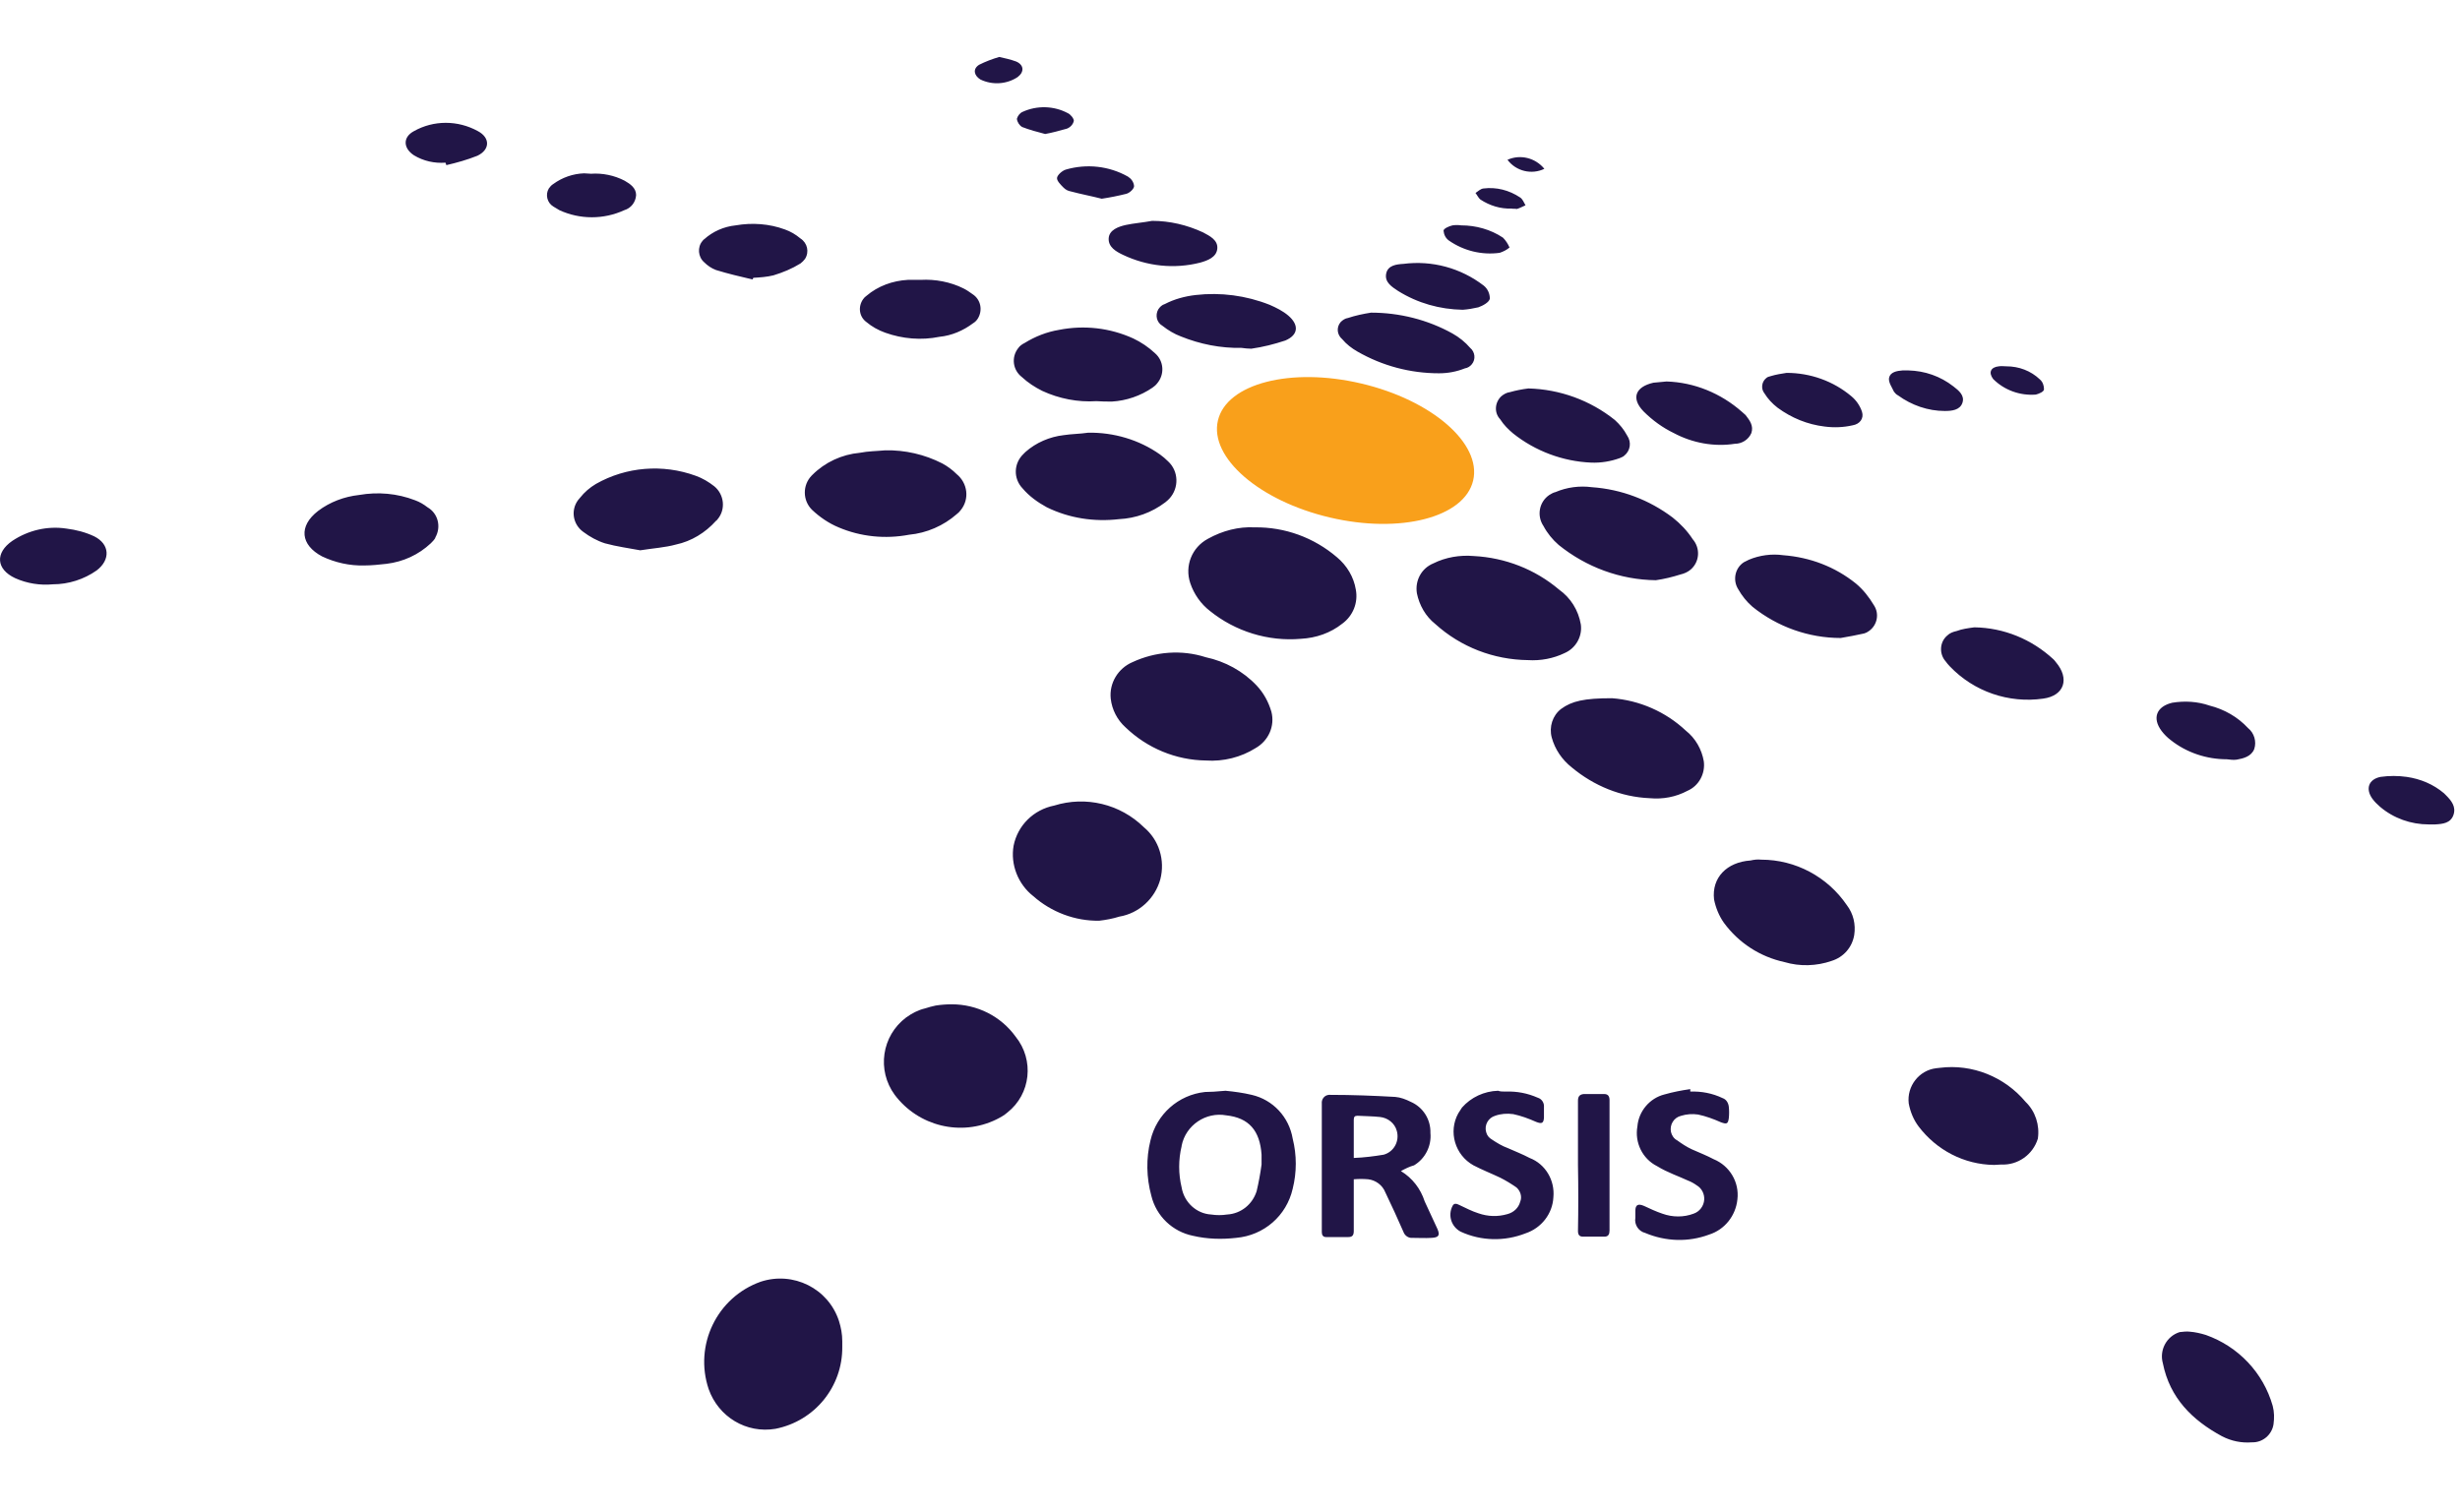 <?xml version="1.0" encoding="UTF-8"?>
<!-- Generator: Adobe Illustrator 25.2.1, SVG Export Plug-In . SVG Version: 6.00 Build 0)  -->
<svg xmlns="http://www.w3.org/2000/svg" xmlns:xlink="http://www.w3.org/1999/xlink" version="1.1" id="Layer_1" x="0px" y="0px" viewBox="0 0 600.2 369" style="enable-background:new 0 0 600.2 369;" xml:space="preserve">
<style type="text/css">
	.st0{fill:#211547;}
	.st1{fill:#F9A01B;}
</style>
<path class="st0" d="M205.5,328.7c0.1,9.7-6.7,18.1-16.3,20c-7.1,1.2-13.9-2.9-16.3-9.7c-3.6-10.7,2-22.4,12.7-26.2  c7.9-2.6,16.5,1.6,19.1,9.6c0.5,1.6,0.8,3.2,0.8,4.9V328.7z M306.1,128.7c7.4-0.1,14.5,2.5,20.1,7.3c2.4,2,4.1,4.8,4.6,7.9  c0.6,3.2-0.7,6.4-3.3,8.3c-2.9,2.3-6.4,3.5-10.1,3.7c-8,0.7-16-1.8-22.2-6.8c-2.2-1.7-3.9-4.1-4.8-6.8c-1.4-4.2,0.4-8.7,4.3-10.8  C298.3,129.5,302.2,128.5,306.1,128.7L306.1,128.7z M232.2,245.1c6.2,0,12,2.9,15.6,7.9c4.6,5.7,3.7,14-2,18.5l0,0  c-0.8,0.7-1.7,1.2-2.7,1.7c-8.6,4.2-19,1.7-24.8-6c-4.4-6-3.2-14.4,2.8-18.9l0,0c1.4-1,2.9-1.8,4.6-2.2c0.9-0.3,1.7-0.5,2.6-0.7  C229.6,245.2,230.9,245.1,232.2,245.1z M268.2,224.7c-5.9,0.1-11.7-2.1-16.1-6c-3.7-2.9-5.6-7.7-4.8-12.3c1-5,4.9-8.8,9.9-9.8  c7.7-2.4,16.1-0.4,21.9,5.3c3.7,3.1,5.2,8,4,12.7c-1.3,4.7-5.2,8.3-10,9.1C271.5,224.2,269.9,224.5,268.2,224.7L268.2,224.7z   M294.2,185.6c-7.3-0.1-14.3-3-19.6-8.1c-2-1.8-3.3-4.3-3.6-7c-0.4-3.8,1.8-7.4,5.3-8.9c5.6-2.6,12-3.1,17.9-1.2  c4.7,1,9.1,3.4,12.4,6.9c1.7,1.8,2.9,4,3.6,6.4c0.9,3.5-0.7,7.1-3.9,8.9C302.8,184.8,298.5,185.9,294.2,185.6L294.2,185.6z   M372.8,161.1c-8.4-0.1-16.4-3.2-22.6-8.8c-2.4-1.9-3.9-4.6-4.5-7.5c-0.5-3.1,1.1-6.1,4-7.3c3-1.5,6.5-2.1,9.9-1.8  c7.6,0.4,14.9,3.2,20.8,8.2c2.8,2,4.7,5,5.3,8.5c0.4,2.9-1.2,5.8-4,7C379,160.7,375.9,161.3,372.8,161.1L372.8,161.1z M393.3,170.4  c6.7,0.5,13.1,3.3,18,7.9c2.4,1.9,3.9,4.6,4.4,7.5c0.4,3-1.2,6-4,7.2c-2.8,1.5-6,2.1-9.2,1.8c-7-0.3-13.6-3-19-7.5  c-2.4-1.9-4.1-4.4-4.9-7.3c-0.7-2.6,0.2-5.4,2.3-7C383.5,171.1,386.5,170.4,393.3,170.4L393.3,170.4z M429.7,209.8  c8.4,0,16.2,4.2,20.9,11.1c1.6,2.1,2.2,4.7,1.8,7.3c-0.5,3-2.6,5.4-5.5,6.3c-3.7,1.3-7.8,1.4-11.5,0.3c-6-1.3-11.2-4.7-14.8-9.6  c-1.2-1.7-2-3.7-2.4-5.7c-0.6-5.3,3.1-9.1,8.9-9.5C428,209.8,428.8,209.7,429.7,209.8L429.7,209.8z M216,109.9  c4.8-0.1,9.6,1,13.9,3.2c1.3,0.7,2.5,1.6,3.5,2.6c2.7,2.2,3.2,6.1,1,8.8c-0.3,0.4-0.6,0.7-1,1c-3.2,2.8-7.3,4.6-11.6,5  c-5.8,1.1-11.8,0.5-17.2-1.8c-2.4-1-4.6-2.5-6.5-4.3c-2.3-2.3-2.3-6-0.1-8.3l0.2-0.2c3.1-3.1,7.2-5,11.6-5.4  C211.8,110.1,213.9,110.1,216,109.9z M265.5,105.6c6.2-0.1,12.4,1.7,17.5,5.3c0.7,0.5,1.4,1.1,2,1.7c2.6,2.4,2.7,6.5,0.3,9.1l0,0  c-0.3,0.3-0.6,0.6-1,0.9c-3.3,2.5-7.2,3.9-11.3,4.1c-6,0.7-12.1-0.2-17.6-2.9c-2.2-1.2-4.3-2.7-5.9-4.6c-2.3-2.4-2.2-6.1,0.2-8.4  c0.2-0.2,0.3-0.3,0.5-0.5c2.6-2.3,5.9-3.7,9.3-4.1C261.4,105.9,263.5,105.9,265.5,105.6z M404,141.6c-8.7-0.1-17-3.2-23.7-8.6  c-1.5-1.3-2.8-2.9-3.7-4.6c-1.7-2.5-1.1-5.9,1.4-7.6c0.5-0.3,1-0.6,1.5-0.7c2.8-1.2,5.9-1.6,8.9-1.2c7.2,0.5,14,3.1,19.7,7.4  c1.9,1.5,3.6,3.3,4.9,5.3c1.9,2.2,1.7,5.5-0.5,7.4c-0.7,0.6-1.6,1-2.5,1.2C408.1,140.8,406.1,141.3,404,141.6L404,141.6z   M486.5,284.3c-7.3-0.1-14-3.6-18.4-9.4c-1.2-1.6-2-3.5-2.4-5.6c-0.5-4.2,2.5-8.1,6.7-8.6l0,0c0.3,0,0.6-0.1,0.9-0.1  c7.9-1,15.8,2.2,20.9,8.3c2.4,2.3,3.5,5.7,3,9c-1.2,3.9-4.9,6.5-8.9,6.3L486.5,284.3z M156.2,134.3c-2.6-0.5-5.7-0.9-8.6-1.7  c-1.9-0.6-3.7-1.6-5.3-2.8c-2.5-1.8-3.1-5.2-1.3-7.7l0,0c0.2-0.2,0.3-0.4,0.5-0.6c1.1-1.4,2.4-2.5,3.9-3.4c7.4-4.2,16.3-4.9,24.3-2  c1.7,0.6,3.2,1.5,4.6,2.6c2.4,2,2.8,5.6,0.8,8c-0.1,0.1-0.2,0.3-0.4,0.4c-2.6,2.9-6,5-9.8,5.8C162.4,133.6,159.4,133.8,156.2,134.3  L156.2,134.3z M267.5,97.9c-4.5,0.3-9.1-0.6-13.2-2.5c-1.8-0.9-3.5-2-5-3.4c-2.2-1.7-2.6-4.8-0.9-7c0.4-0.6,1-1,1.6-1.3  c2.6-1.6,5.4-2.7,8.4-3.2c6.1-1.2,12.4-0.5,18.1,2.1c1.9,0.9,3.7,2.1,5.3,3.6c2.2,1.9,2.4,5.2,0.5,7.4l0,0c-0.3,0.4-0.7,0.7-1.1,1  c-2.9,2-6.4,3.2-9.9,3.4C270,98,268.8,98,267.5,97.9L267.5,97.9z M449.1,155.7c-7.8,0-15.4-2.7-21.5-7.6c-1.4-1.2-2.6-2.7-3.5-4.3  c-1.4-2.2-0.8-5.2,1.4-6.6c0.4-0.2,0.8-0.4,1.2-0.6c2.6-1.1,5.6-1.5,8.4-1.1c6.5,0.5,12.6,2.8,17.7,6.9c1.8,1.5,3.2,3.3,4.4,5.3  c1.4,2.1,0.8,4.9-1.2,6.3c-0.4,0.3-0.8,0.5-1.2,0.6C452.9,155,451,155.4,449.1,155.7L449.1,155.7z M534.3,325  c1.3,0.1,2.6,0.4,3.9,0.8c7.9,2.8,14,9.2,16.3,17.3c0.4,1.5,0.4,3,0.2,4.5c-0.4,2.6-2.7,4.5-5.3,4.4c-2.5,0.2-5-0.3-7.3-1.5  c-7.2-3.9-12.7-9.3-14.4-17.8c-0.9-3.2,0.9-6.6,4.1-7.6C532.7,325,533.5,324.9,534.3,325z M88.9,138c-3.6,0.1-7.1-0.7-10.3-2.2  c-5.3-2.8-5.8-7.4-1-11.1c2.9-2.2,6.4-3.5,10-3.9c4.6-0.8,9.3-0.4,13.7,1.3c1.1,0.4,2.1,1,3,1.7c2.6,1.5,3.4,4.8,1.9,7.4  c0,0,0,0,0,0.1c-0.3,0.5-0.7,0.9-1.1,1.3c-3,2.8-6.7,4.5-10.8,5C92.5,137.8,90.7,138,88.9,138L88.9,138z M372.9,94.8  c7.7,0.2,15.1,2.9,21.1,7.7c1.2,1.1,2.2,2.3,3,3.8c1.1,1.6,0.8,3.7-0.7,4.9c-0.3,0.3-0.7,0.4-1.1,0.6c-2.2,0.8-4.6,1.2-7,1.1  c-6.9-0.3-13.6-2.8-19-7.1c-1.2-1-2.3-2.1-3.2-3.5c-1.5-1.6-1.3-4.1,0.3-5.6c0.6-0.5,1.3-0.9,2.1-1C369.8,95.3,371.3,95,372.9,94.8  L372.9,94.8z M481.7,153.1c7.2,0.1,14,2.9,19.3,7.8c0.2,0.2,0.4,0.4,0.6,0.7c3.4,4,2.1,8.2-3.1,8.9c-8.4,1.2-16.9-1.7-22.8-7.9  c-0.4-0.4-0.7-0.8-1-1.2c-1.6-1.8-1.5-4.7,0.4-6.3l0,0c0.6-0.6,1.4-0.9,2.3-1.1C478.7,153.5,480.2,153.3,481.7,153.1L481.7,153.1z   M334.5,76.3c6.9,0,13.8,1.7,19.9,5.1c1.6,0.9,3.1,2.1,4.3,3.5c1.2,1,1.4,2.8,0.4,4c-0.4,0.5-1,0.9-1.7,1c-2,0.8-4.1,1.2-6.3,1.2  c-7,0-13.8-1.8-19.9-5.3c-1.4-0.8-2.7-1.8-3.7-3c-1.3-1.1-1.5-2.9-0.4-4.2l0,0c0.5-0.5,1.1-0.9,1.8-1  C330.7,77,332.6,76.6,334.5,76.3z M302.9,84.9c-5.1,0.1-10.1-0.9-14.8-2.8c-1.6-0.6-3.1-1.5-4.5-2.6c-1.4-0.8-1.8-2.6-1-4  c0.4-0.6,0.9-1.1,1.6-1.3c2.3-1.2,4.9-1.9,7.5-2.2c6.1-0.7,12.3,0.1,18.1,2.4c1.6,0.7,3.2,1.5,4.5,2.6c2.6,2.2,2.6,4.7-0.7,6.1  c-2.7,0.9-5.5,1.6-8.3,2C304.5,85.1,303.7,85,302.9,84.9L302.9,84.9z M224.6,68.3c3.6-0.2,7.3,0.5,10.5,2.1c0.8,0.4,1.5,0.9,2.2,1.4  c2,1.3,2.5,3.9,1.3,5.9l0,0c-0.3,0.5-0.7,0.9-1.2,1.2c-2.4,1.8-5.2,3-8.2,3.3c-4.4,0.9-9,0.5-13.2-1c-1.7-0.6-3.3-1.5-4.6-2.6  c-1.8-1.3-2.1-3.8-0.8-5.6c0.2-0.3,0.5-0.6,0.8-0.8c2.8-2.4,6.4-3.7,10.1-3.9C222.5,68.3,223.6,68.3,224.6,68.3L224.6,68.3z   M406.6,93.1c6.8,0.2,13.3,2.9,18.4,7.4c0.3,0.3,0.6,0.5,0.9,0.8c1,1.3,2,2.6,1.4,4.4c-0.7,1.6-2.3,2.6-4,2.6  c-5.1,0.8-10.4-0.2-14.9-2.6c-2.7-1.3-5.2-3.1-7.4-5.3c-3.1-3.2-2-6,2.4-7C404.5,93.3,405.5,93.2,406.6,93.1L406.6,93.1z   M12.9,142.6c-3.1,0.3-6.3-0.2-9.2-1.5c-4.7-2.2-4.9-6.2-0.7-9.1c3.9-2.6,8.6-3.7,13.2-3c2.4,0.3,4.7,0.9,6.8,1.9  c3.8,1.9,4,5.7,0.6,8.3C20.5,141.4,16.7,142.6,12.9,142.6z M183.6,68.2c-3-0.7-6-1.4-8.9-2.3c-1.1-0.4-2.1-1.1-2.9-1.9  c-1.5-1.3-1.7-3.7-0.4-5.2c0.1-0.1,0.2-0.3,0.4-0.4c2.1-1.9,4.8-3.1,7.7-3.4c4-0.7,8.2-0.4,12,1c1.4,0.5,2.6,1.2,3.8,2.2  c1.7,1.1,2.2,3.3,1.1,5c-0.3,0.4-0.7,0.8-1.1,1.1c-2.1,1.3-4.3,2.2-6.6,2.9c-1.6,0.4-3.2,0.5-4.9,0.6L183.6,68.2z M543.3,185.3  c-4.9,0-9.8-1.6-13.7-4.7c-0.8-0.6-1.6-1.4-2.2-2.2c-2.4-3.2-1.2-6,2.6-6.9c3.1-0.5,6.2-0.3,9.1,0.7c3.6,0.9,6.9,2.8,9.4,5.5  c1.5,1.2,2.1,3.3,1.5,5.1c-0.7,1.8-2.6,2.3-4.3,2.6C544.9,185.5,544.1,185.4,543.3,185.3z M435.9,91c5.8,0,11.4,2,15.8,5.7  c1.2,1,2.1,2.3,2.6,3.8c0.5,1.6-0.5,3-2.3,3.3c-2.2,0.5-4.5,0.6-6.8,0.3c-4.2-0.5-8.1-2.1-11.5-4.6c-1.3-1-2.4-2.2-3.2-3.5  c-0.9-1.1-0.7-2.8,0.4-3.7c0.3-0.3,0.7-0.4,1.1-0.5C433.3,91.4,434.6,91.2,435.9,91z M281.1,53.9c4.3,0,8.5,1,12.4,2.8  c1.7,0.9,3.7,1.9,3.5,4s-2.4,2.9-4.2,3.4c-6.3,1.6-12.9,0.9-18.8-1.9c-1.7-0.8-3.6-1.9-3.5-4s2.4-2.9,4.2-3.3S279,54.3,281.1,53.9  L281.1,53.9z M356.9,75.6c-5.6-0.1-11-1.6-15.8-4.6c-1.5-1-3.3-2.1-2.9-4.2s2.6-2.3,4.2-2.4c7-0.9,14,1,19.6,5.3  c1,0.8,1.5,2,1.5,3.2c-0.2,0.9-1.7,1.7-2.8,2.1C359.4,75.3,358.2,75.5,356.9,75.6L356.9,75.6z M144.2,42.4c2.8-0.2,5.7,0.4,8.2,1.7  c1.4,0.8,2.8,1.8,2.8,3.5c-0.1,1.7-1.2,3.2-2.9,3.7c-5,2.3-10.8,2.3-15.8,0c-0.5-0.3-1-0.6-1.5-0.9c-1.5-0.9-2-2.9-1.1-4.4  c0.3-0.4,0.6-0.8,1.1-1.1c2.2-1.6,4.8-2.5,7.5-2.6C143.1,42.3,143.6,42.4,144.2,42.4z M592.6,201.2c-4.4,0-8.6-1.5-11.9-4.3  c-0.7-0.6-1.4-1.3-1.9-2c-1.7-2.4-0.9-4.7,2-5.3c2.1-0.3,4.3-0.3,6.4,0c3.4,0.5,6.5,1.8,9.1,4l0.5,0.5c1.3,1.3,2.5,2.8,1.8,4.8  s-2.6,2.2-4.5,2.3C593.6,201.2,593.1,201.2,592.6,201.2z M108.7,39.7c-2.7,0.2-5.4-0.4-7.7-1.8c-2.6-1.7-2.8-4.4,0-5.9  c4.8-2.7,10.7-2.7,15.6,0c3,1.6,3,4.5-0.1,6c-2.5,1-5,1.7-7.6,2.3L108.7,39.7z M465.6,90.4c4,0.1,7.8,1.4,11,3.9  c1.3,1,2.8,2.2,2.2,4s-2.6,2-4.3,2c-4.1,0-8.1-1.4-11.4-3.8c-0.4-0.2-0.7-0.5-1-0.9c-0.5-1.1-1.4-2.3-1.2-3.4  c0.3-1.4,1.9-1.7,3.3-1.8H465.6z M268.8,48.5c-2.3-0.6-5-1.1-7.6-1.8c-0.6-0.1-1.2-0.4-1.7-0.9c-0.7-0.7-1.7-1.7-1.6-2.4  s1.2-1.7,2.1-2c5.1-1.5,10.6-0.9,15.2,1.7c0.8,0.5,1.4,1.3,1.5,2.3c0,0.7-1.1,1.7-1.9,1.9C272.8,47.8,270.8,48.2,268.8,48.5z   M356.5,55c3.6,0,7.2,1,10.2,3c0.7,0.7,1.2,1.5,1.6,2.4c-0.7,0.6-1.5,1-2.4,1.3c-4.4,0.6-8.8-0.5-12.4-3c-0.8-0.6-1.2-1.4-1.3-2.4  c0-0.5,1.3-1.1,2.2-1.3C355.1,54.9,355.8,54.9,356.5,55z M255,32.7c-1.9-0.5-3.8-1-5.6-1.7c-0.7-0.4-1.2-1.2-1.3-2  c0.2-0.7,0.7-1.4,1.4-1.7c3.5-1.6,7.6-1.5,11,0.3c0.7,0.3,1.5,1.3,1.5,1.9c-0.2,0.9-0.9,1.6-1.7,1.9C258.5,31.9,256.7,32.4,255,32.7  z M489.5,89.4c3.1,0,6,1.1,8.2,3.2c0.7,0.6,1,1.5,1,2.4c0,0.6-1.2,1.1-2,1.3c-3.9,0.3-7.7-1.1-10.4-3.8c-1.2-1.6-0.6-2.9,1.4-3.1  C488.3,89.3,488.9,89.4,489.5,89.4z M243.8,13.9c1.4,0.3,2.7,0.6,4.1,1.1c1.9,0.8,2.1,2.5,0.4,3.8c-2.7,1.8-6.2,2-9.1,0.6  c-1.6-1-1.9-2.6-0.3-3.6C240.5,15,242.1,14.4,243.8,13.9z M368.8,50.9c-2.7,0.1-5.3-0.7-7.6-2.2c-0.5-0.4-0.8-1.1-1.2-1.6  c0.6-0.4,1.2-1,1.9-1.1c3.2-0.4,6.3,0.4,9,2.2c0.6,0.4,0.9,1.2,1.3,1.9c-0.7,0.3-1.4,0.7-2.1,0.9C369.6,50.9,369.2,51,368.8,50.9  L368.8,50.9z M376.8,41.2c-3.1,1.5-6.9,0.6-9-2.2C370.9,37.6,374.6,38.5,376.8,41.2L376.8,41.2z"></path>
<ellipse transform="matrix(0.229 -0.973 0.973 0.229 146.251 404.332)" class="st1" cx="328.4" cy="109.8" rx="16.8" ry="32"></ellipse>
<path class="st0" d="M299,266.2c2.1,0.2,4.3,0.5,6.4,1c5.2,1.2,9.1,5.4,10,10.7c1,4,1,8.2,0,12.2c-1.5,6.6-7,11.4-13.8,12  c-3.5,0.4-7.1,0.3-10.5-0.5c-5-1-9-4.8-10.2-9.8c-1.2-4.4-1.3-9.1-0.2-13.5c1.5-6.4,6.8-11.1,13.3-11.8  C295.3,266.5,296.8,266.4,299,266.2z M307.8,281.8c-0.4-5.9-3.1-9-8.6-9.6c-5-0.9-9.9,2.4-10.9,7.4v0.1c-0.8,3.3-0.8,6.8,0,10.1  c0.6,3.6,3.6,6.4,7.2,6.6c1.3,0.2,2.6,0.2,3.9,0c3.4-0.2,6.2-2.5,7.2-5.7c0.5-2.1,0.9-4.3,1.2-6.5 M341.8,285.8  c2.8,1.7,4.8,4.3,5.8,7.4c1,2.2,2.1,4.5,3.1,6.7c0.7,1.6,0.3,2.1-1.4,2.2s-3.1,0-4.7,0c-1,0.1-1.9-0.6-2.2-1.5  c-1.4-3.2-2.9-6.5-4.4-9.6c-0.7-1.8-2.4-3-4.2-3.2c-1.2-0.1-2.3-0.1-3.5,0v12.6c0,1-0.3,1.5-1.3,1.5h-5.5c-0.7,0-1-0.5-1-1.2v-31.4  c-0.1-1,0.6-2,1.7-2.1l0,0h0.4c5.3,0,10.5,0.2,15.8,0.5c1.3,0.1,2.6,0.6,3.8,1.2c3,1.3,4.9,4.3,4.8,7.6c0.3,3.2-1.3,6.3-4,7.9  C343.9,284.7,342.9,285.2,341.8,285.8L341.8,285.8z M330.3,282.6c2.5-0.1,4.9-0.4,7.3-0.8c2.5-0.7,3.9-3.3,3.2-5.8  c-0.5-1.9-2.2-3.2-4.1-3.4c-1.9-0.2-3.7-0.2-5.5-0.3c-0.7,0-0.9,0.3-0.9,1v6.7V282.6z M367.4,266.4c2.7-0.1,5.3,0.4,7.8,1.5  c1,0.3,1.6,1.3,1.5,2.3v2.6c-0.1,1.4-0.6,1.5-1.9,1c-1.8-0.8-3.7-1.5-5.6-1.9c-1.5-0.2-3-0.1-4.4,0.4c-1.7,0.5-2.7,2.3-2.2,4  c0.2,0.8,0.7,1.4,1.4,1.8c1.2,0.8,2.5,1.6,3.9,2.1c1.8,0.8,3.6,1.5,5.3,2.4c3.9,1.5,6.2,5.5,5.8,9.6c-0.2,4-2.9,7.5-6.8,8.8  c-5.1,2-10.8,1.9-15.8-0.4c-2.3-1.2-3.2-4-2-6.3c0.4-0.8,1.1-0.5,1.7-0.2c1.5,0.7,3,1.5,4.6,2c2.3,0.8,4.7,0.9,7.1,0.2  c1.5-0.4,2.7-1.5,3.1-3c0.5-1.2,0.1-2.6-0.9-3.5c-1.3-0.9-2.6-1.7-4-2.4c-2.1-1-4.4-1.9-6.5-3c-4.5-2.5-6.2-8.2-3.7-12.7  c0.3-0.5,0.6-0.9,0.9-1.4c2.2-2.5,5.4-4,8.8-4.1C366,266.4,366.7,266.4,367.4,266.4L367.4,266.4z M412.4,266.4  c2.7-0.1,5.4,0.4,7.9,1.6c0.9,0.3,1.4,1.2,1.5,2.1s0.1,1.9,0,2.8c-0.2,1.4-0.5,1.5-1.9,1c-1.8-0.8-3.7-1.5-5.6-1.9  c-1.4-0.2-2.8-0.1-4.1,0.3c-1.8,0.4-2.9,2.2-2.5,4c0.2,0.8,0.7,1.6,1.5,2c1.1,0.8,2.3,1.6,3.6,2.2c1.8,0.8,3.6,1.5,5.3,2.4  c3.9,1.6,6.3,5.6,5.8,9.8c-0.4,4-3.1,7.4-6.9,8.6c-5.1,1.9-10.6,1.7-15.6-0.4c-1.6-0.4-2.7-2-2.4-3.7v-1.7c0-1.5,0.7-1.8,2.1-1.2  c1.5,0.7,3,1.4,4.5,1.9c2.5,0.9,5.2,0.9,7.6,0c1.5-0.5,2.5-1.9,2.6-3.4c0.1-1.4-0.6-2.8-1.8-3.5c-0.7-0.5-1.4-0.9-2.2-1.2  c-1.1-0.5-2.3-1-3.5-1.5c-1.4-0.6-2.7-1.2-4-2c-3.6-1.8-5.5-5.8-4.8-9.7c0.3-3.7,3-6.9,6.6-7.8c2.1-0.6,4.2-1,6.3-1.3V266.4z   M385,284.4v-15.8c0-1.1,0.5-1.5,1.4-1.6h5c0.9,0,1.3,0.5,1.3,1.5v31.8c0,0.9-0.3,1.5-1.2,1.5h-5.3c-0.9,0-1.2-0.5-1.2-1.4  C385.1,295.1,385.1,289.7,385,284.4L385,284.4z"></path>
</svg>
